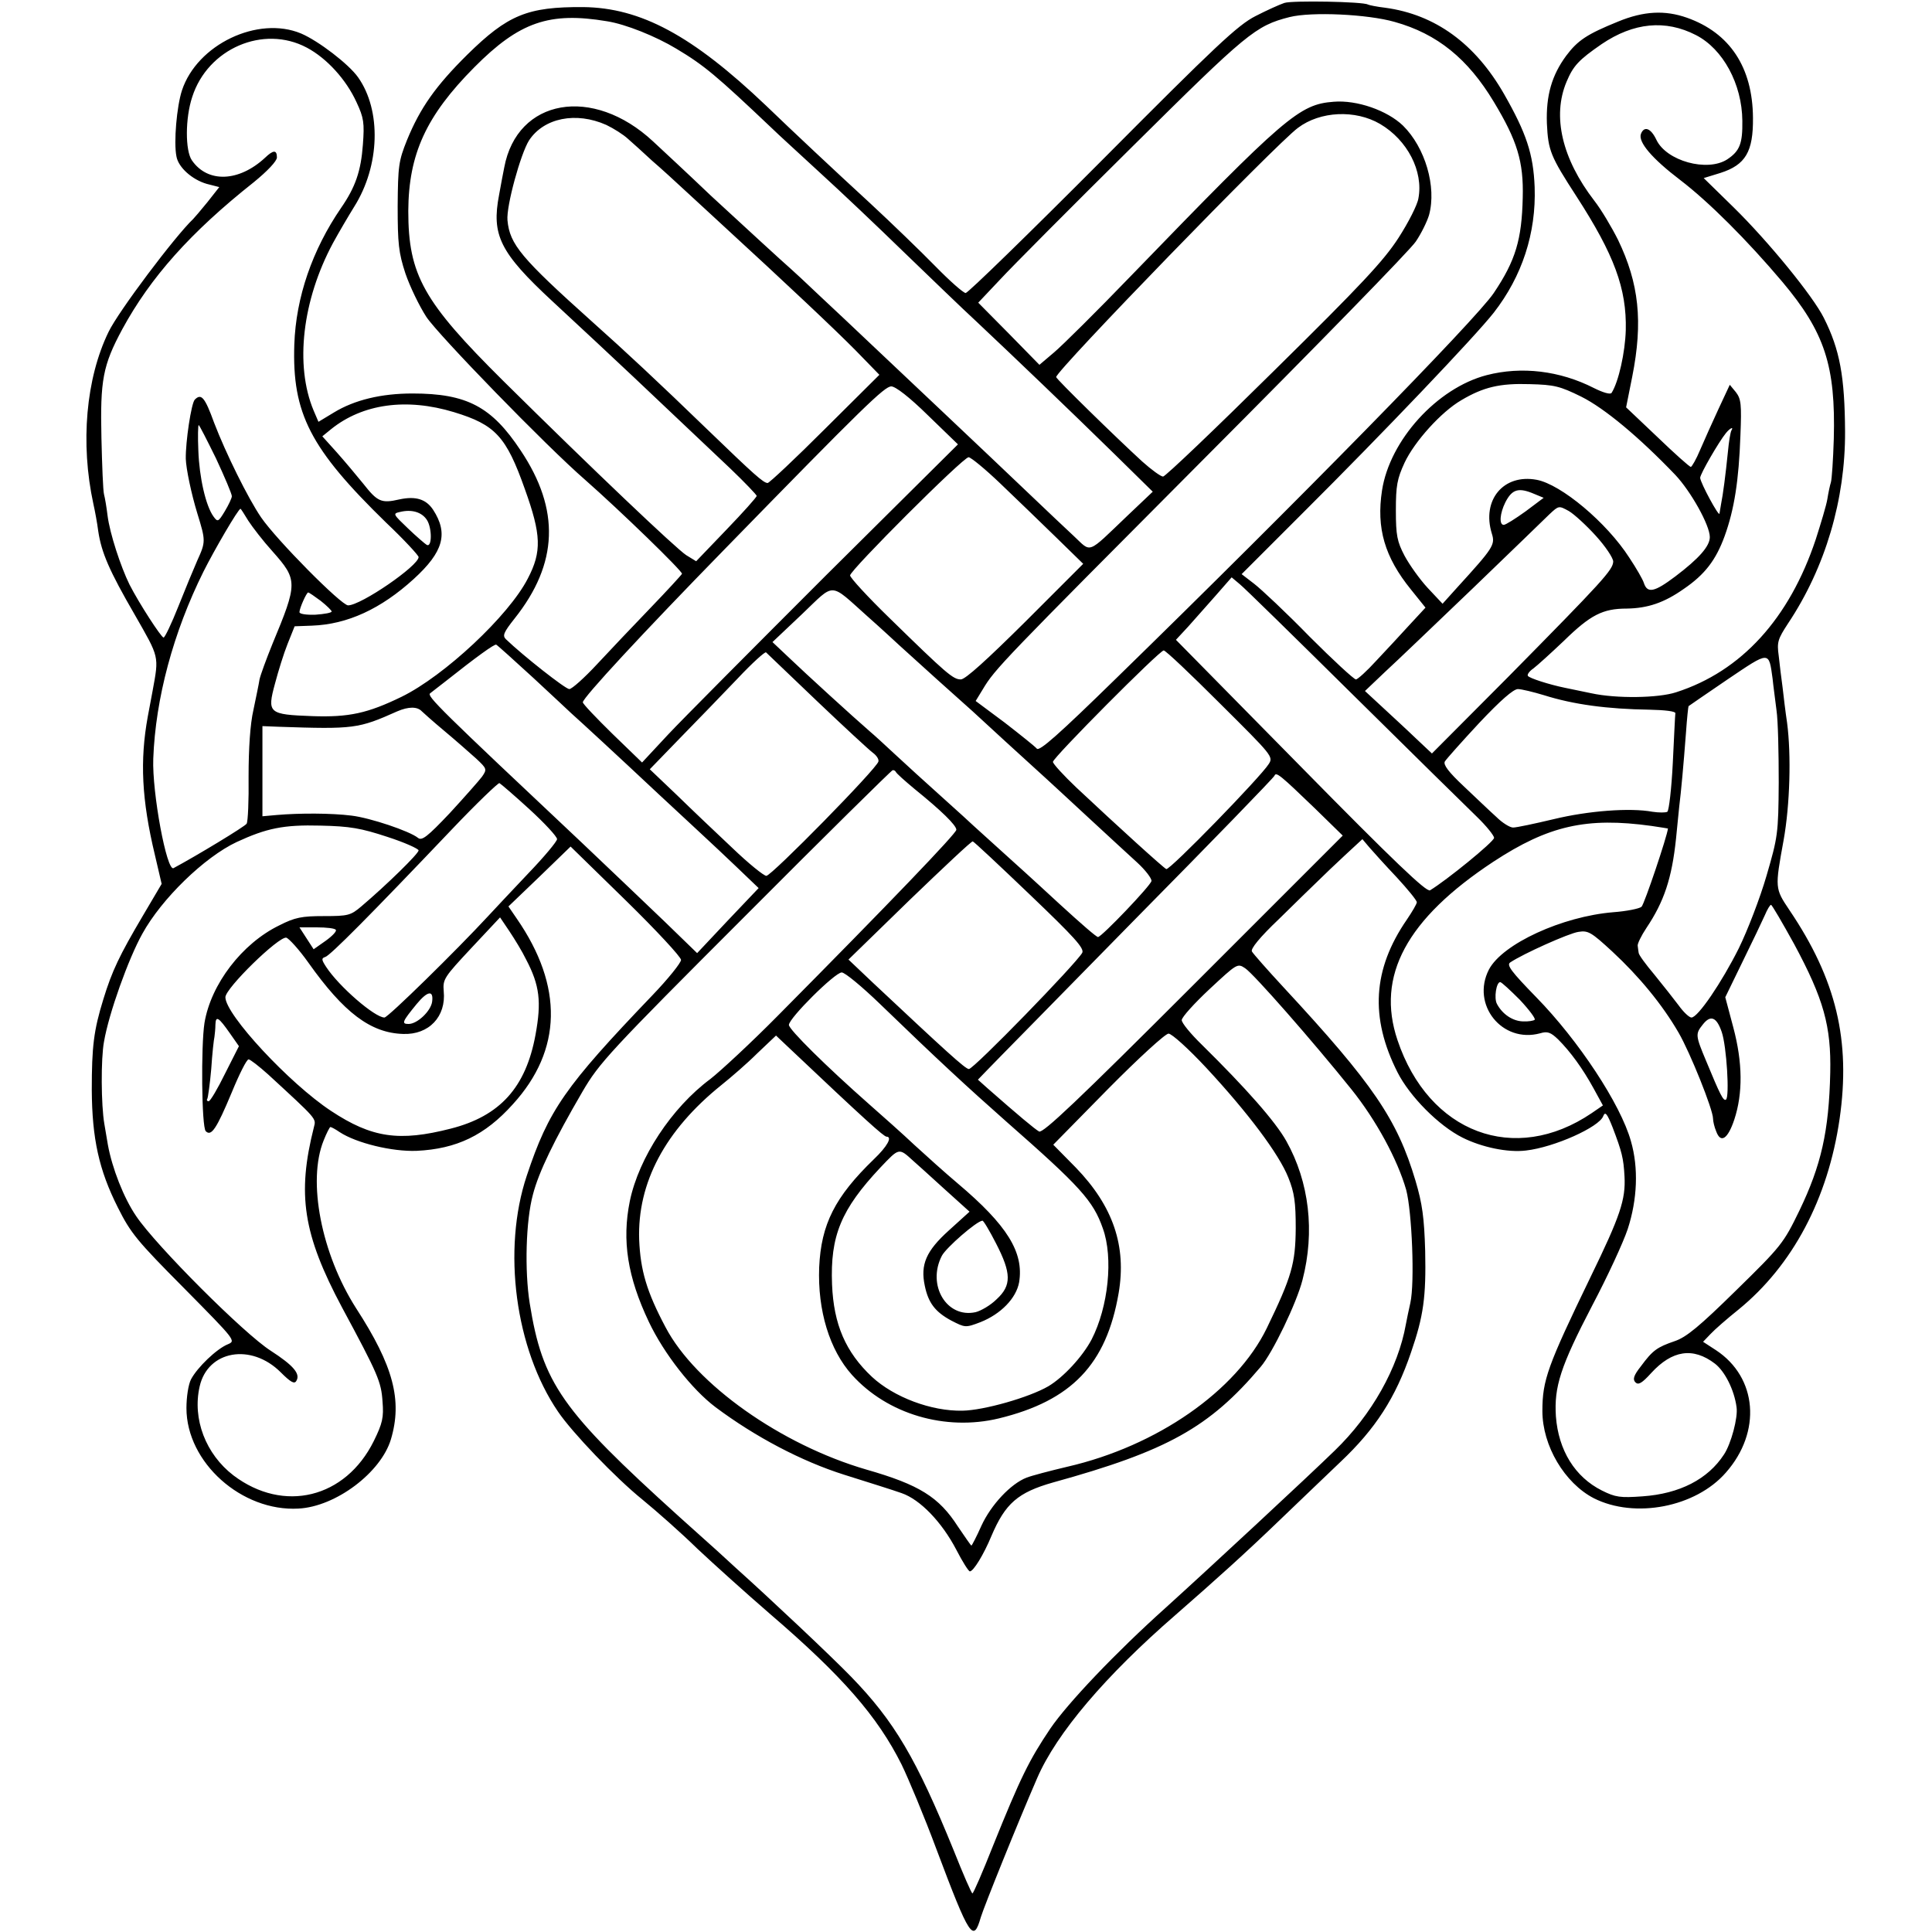 <?xml version="1.0" standalone="no"?>
<!DOCTYPE svg PUBLIC "-//W3C//DTD SVG 20010904//EN"
 "http://www.w3.org/TR/2001/REC-SVG-20010904/DTD/svg10.dtd">
<svg version="1.0" xmlns="http://www.w3.org/2000/svg"
 width="600pt" height="600pt" viewBox="0 0 600 600"
 preserveAspectRatio="xMidYMid meet">
<g transform="translate(0,600) scale(0.1,-0.1)"
fill="#000000" stroke="none">
<path d="M3989 5991 c-15 -5 -55 -23 -90 -41 -55 -28 -124 -93 -475 -446 -227
-228 -418 -414 -425 -414 -7 0 -49 37 -94 83 -44 45 -136 134 -204 197 -111
102 -239 222 -322 302 -229 218 -389 304 -568 306 -173 1 -234 -24 -360 -148
-98 -97 -146 -165 -187 -265 -26 -65 -28 -80 -29 -205 0 -116 3 -145 24 -209
14 -41 43 -101 65 -135 37 -56 373 -402 493 -506 108 -95 303 -284 301 -292
-2 -4 -46 -52 -98 -106 -52 -54 -127 -133 -166 -175 -39 -42 -78 -77 -86 -77
-12 0 -144 104 -197 155 -11 11 -7 21 27 64 136 171 142 338 19 522 -90 136
-167 177 -336 177 -97 0 -180 -20 -244 -59 l-48 -29 -15 35 c-59 141 -35 343
60 520 18 33 48 84 66 113 80 127 85 299 12 402 -29 41 -123 113 -177 136
-134 56 -323 -34 -370 -177 -16 -49 -26 -161 -17 -205 6 -34 49 -72 94 -85
l39 -10 -37 -47 c-21 -26 -41 -49 -44 -52 -56 -53 -233 -288 -263 -351 -70
-144 -88 -345 -47 -534 5 -22 12 -60 15 -84 10 -67 34 -123 114 -261 76 -133
75 -126 55 -235 -2 -11 -9 -47 -15 -80 -25 -137 -19 -259 22 -430 l21 -90 -59
-100 c-72 -122 -95 -170 -122 -258 -30 -97 -36 -147 -36 -282 1 -151 22 -248
81 -365 40 -80 60 -104 206 -251 161 -163 161 -163 135 -174 -34 -14 -94 -71
-114 -109 -8 -16 -14 -54 -14 -89 0 -169 172 -322 348 -312 116 6 256 112 287
215 36 121 8 228 -108 407 -108 169 -152 395 -101 521 9 23 19 42 21 42 3 0
16 -7 29 -16 52 -34 163 -61 239 -58 124 6 212 48 299 145 153 168 157 366 12
576 l-26 38 97 93 96 93 172 -168 c94 -92 171 -175 171 -184 0 -9 -40 -59 -90
-111 -271 -283 -321 -355 -389 -559 -77 -230 -36 -538 97 -733 44 -65 179
-206 262 -273 44 -36 121 -104 170 -152 50 -47 151 -138 225 -202 226 -194
335 -319 410 -469 20 -41 70 -160 109 -265 103 -274 114 -289 137 -209 10 33
115 294 175 432 60 139 212 318 430 507 127 111 215 190 324 295 66 63 151
145 188 180 109 103 171 199 219 340 39 113 47 172 44 315 -3 104 -9 147 -30
218 -57 191 -131 300 -410 601 -50 54 -94 104 -98 111 -5 8 24 44 84 101 50
49 105 103 122 119 17 17 55 53 84 80 l53 49 22 -26 c12 -14 50 -56 85 -93 34
-37 62 -71 62 -77 0 -5 -14 -29 -31 -54 -106 -154 -115 -304 -29 -474 38 -75
128 -166 202 -203 60 -30 141 -47 197 -40 88 10 228 73 240 107 6 15 12 8 29
-35 29 -76 34 -96 37 -152 4 -72 -13 -123 -105 -312 -134 -277 -150 -321 -150
-417 0 -108 69 -224 160 -271 127 -64 316 -28 410 80 111 126 98 295 -31 380
l-40 26 23 24 c13 14 52 48 87 76 168 137 278 344 314 592 35 243 -10 433
-156 649 -45 67 -45 68 -18 216 20 111 24 266 11 365 -5 33 -11 83 -14 110 -4
28 -9 71 -12 98 -6 43 -3 52 29 101 116 174 178 385 177 596 -1 170 -16 254
-66 353 -34 68 -172 237 -280 343 l-93 91 52 16 c78 25 102 66 101 171 -1 157
-72 264 -205 311 -68 24 -134 21 -214 -12 -96 -39 -125 -58 -161 -106 -45 -61
-63 -124 -60 -210 4 -85 11 -102 92 -227 117 -181 156 -286 153 -415 -2 -69
-22 -160 -44 -195 -4 -6 -27 1 -55 15 -106 54 -225 68 -333 40 -154 -40 -301
-202 -325 -358 -18 -117 8 -207 90 -308 l45 -56 -50 -54 c-27 -30 -74 -80
-103 -111 -29 -32 -58 -58 -63 -58 -6 0 -71 60 -144 133 -72 74 -150 147 -172
164 l-39 30 194 194 c242 241 531 544 589 618 88 113 132 247 127 390 -4 103
-26 168 -95 289 -90 157 -214 247 -369 268 -26 3 -50 8 -54 10 -14 9 -235 13
-259 5z m342 -59 c133 -37 228 -115 308 -248 73 -121 93 -186 90 -298 -3 -130
-22 -195 -90 -296 -54 -81 -612 -650 -1172 -1196 -180 -176 -239 -228 -247
-219 -6 7 -51 43 -100 81 l-90 67 22 36 c38 64 61 87 692 721 343 344 637 645
653 670 17 25 35 62 41 82 24 88 -12 210 -81 278 -49 47 -143 80 -215 74 -107
-8 -150 -45 -629 -540 -106 -110 -213 -216 -239 -238 l-46 -39 -95 97 -95 96
68 72 c37 40 223 227 412 414 355 352 381 374 487 401 68 17 242 9 326 -15z
m-2446 2 c58 -9 152 -47 215 -85 87 -52 124 -83 299 -249 14 -14 80 -74 146
-135 66 -60 183 -171 260 -246 77 -74 180 -174 230 -220 120 -113 283 -269
427 -410 l118 -116 -78 -74 c-129 -123 -111 -116 -168 -63 -27 25 -85 80 -129
122 -154 147 -430 407 -505 478 -41 39 -110 104 -154 145 -43 41 -84 79 -90
84 -32 28 -135 123 -249 228 -69 66 -150 141 -179 168 -187 174 -422 133 -462
-81 -3 -14 -10 -52 -16 -85 -24 -125 2 -179 166 -331 220 -204 271 -253 552
-519 45 -43 82 -82 82 -85 0 -4 -42 -51 -94 -105 l-94 -98 -31 19 c-32 21
-287 263 -568 541 -248 246 -295 329 -295 528 1 176 55 295 205 446 140 141
233 173 412 143z m3382 -43 c84 -43 143 -152 144 -266 1 -71 -8 -94 -47 -120
-62 -40 -189 -5 -220 61 -17 36 -38 44 -48 18 -9 -25 34 -76 122 -143 89 -68
208 -187 317 -316 132 -157 166 -261 160 -488 -2 -65 -6 -125 -9 -135 -3 -9
-8 -33 -11 -52 -3 -19 -20 -75 -36 -125 -82 -246 -231 -410 -434 -475 -55 -18
-185 -20 -263 -3 -37 8 -74 15 -82 17 -49 10 -111 30 -115 37 -3 4 5 15 17 23
12 9 55 48 95 86 82 80 120 100 195 100 65 1 116 18 177 61 66 45 100 90 127
164 30 83 44 172 49 312 4 98 2 114 -14 135 l-19 23 -35 -75 c-19 -41 -45 -99
-57 -127 -12 -29 -26 -53 -29 -53 -4 0 -51 42 -104 93 l-97 92 19 95 c34 171
21 290 -44 425 -19 38 -52 94 -74 122 -100 130 -131 262 -86 369 21 50 38 68
109 117 99 67 198 77 293 28z m-4314 -39 c62 -33 122 -99 154 -169 23 -49 25
-65 20 -132 -6 -82 -23 -132 -68 -197 -89 -130 -140 -277 -145 -424 -7 -214
49 -323 285 -553 56 -53 101 -102 101 -107 0 -27 -179 -150 -219 -150 -21 0
-222 203 -270 273 -41 60 -110 200 -146 294 -29 80 -40 92 -60 72 -11 -11 -29
-132 -28 -184 1 -31 17 -108 36 -170 26 -84 26 -88 0 -145 -11 -25 -38 -90
-59 -143 -21 -53 -42 -97 -46 -97 -7 0 -76 106 -106 165 -27 55 -61 158 -68
214 -3 25 -8 55 -11 66 -3 11 -6 90 -8 175 -4 179 4 225 65 338 87 160 211
300 408 456 43 35 72 66 72 77 0 24 -11 24 -37 -1 -81 -75 -178 -79 -227 -8
-21 30 -21 131 1 197 48 150 221 225 356 153z m3333 -237 c85 -50 135 -147
119 -231 -3 -20 -31 -75 -62 -123 -46 -71 -114 -144 -387 -413 -182 -180 -337
-328 -344 -328 -7 0 -36 21 -65 47 -83 76 -267 256 -267 262 0 20 684 725 751
774 69 52 178 57 255 12z m-2403 -3 c23 -11 53 -30 67 -43 14 -12 48 -43 75
-68 28 -24 75 -67 105 -95 31 -28 82 -76 115 -106 196 -180 349 -324 413 -389
l73 -75 -169 -168 c-92 -92 -173 -168 -178 -168 -13 0 -42 26 -186 165 -154
149 -257 245 -358 335 -222 199 -257 241 -264 316 -4 44 41 207 67 248 46 70
146 90 240 48z m3028 -844 c72 -36 179 -125 292 -243 48 -51 107 -156 107
-193 0 -28 -33 -66 -107 -122 -65 -49 -87 -54 -98 -20 -3 10 -23 45 -45 78
-70 109 -212 228 -288 242 -103 19 -171 -63 -139 -167 11 -35 5 -44 -108 -168
l-45 -50 -46 49 c-25 27 -57 72 -72 100 -23 44 -27 63 -27 141 0 77 4 98 27
148 31 66 114 158 176 194 69 41 120 53 213 50 76 -2 93 -6 160 -39z m-2029
-58 l93 -90 -410 -407 c-225 -225 -446 -447 -490 -494 l-81 -87 -92 89 c-50
49 -92 93 -92 98 0 14 187 216 441 476 432 443 496 505 517 505 13 0 56 -33
114 -90z m-1472 10 c128 -39 162 -75 220 -239 51 -142 53 -194 9 -278 -59
-115 -259 -302 -392 -367 -105 -51 -163 -64 -277 -60 -136 5 -141 9 -116 101
10 38 27 93 39 123 l22 55 54 2 c110 4 214 52 316 145 92 84 108 141 60 215
-22 33 -54 43 -105 32 -56 -13 -68 -7 -112 49 -21 26 -58 70 -82 97 l-45 50
27 22 c98 79 234 98 382 53z m-739 -144 c27 -58 49 -110 49 -117 0 -6 -10 -27
-22 -47 -20 -33 -22 -34 -35 -16 -24 33 -44 121 -47 204 -2 44 -1 80 1 80 2 0
26 -47 54 -104z m4706 87 c-3 -5 -8 -35 -11 -68 -7 -69 -15 -131 -21 -160 -2
-11 -4 -24 -5 -30 -1 -12 -59 95 -60 111 0 12 58 112 80 139 13 16 25 21 17 8z
m-2270 -165 c48 -46 125 -120 172 -166 l85 -83 -179 -179 c-120 -119 -187
-180 -201 -180 -24 0 -44 17 -221 190 -68 66 -123 126 -123 133 0 16 351 367
368 367 7 0 52 -37 99 -82z m1658 -32 l29 -12 -56 -42 c-32 -23 -62 -42 -68
-42 -15 0 -12 36 5 70 21 41 41 47 90 26z m191 -130 c30 -33 54 -69 54 -80 -1
-26 -32 -60 -327 -359 l-236 -237 -51 48 c-28 27 -75 70 -104 97 l-53 49 62
59 c35 32 157 149 273 260 115 111 222 214 238 230 29 27 29 27 60 10 17 -10
55 -45 84 -77z m-4185 47 c13 -20 46 -63 75 -95 79 -89 79 -98 0 -288 -19 -47
-37 -96 -40 -110 -2 -14 -11 -56 -19 -95 -10 -43 -15 -120 -15 -206 1 -75 -2
-141 -6 -147 -4 -8 -156 -100 -227 -138 -21 -12 -67 235 -63 340 7 187 62 392
156 581 33 66 108 195 115 195 1 0 12 -17 24 -37z m555 2 c16 -25 16 -87 -1
-77 -5 3 -32 26 -58 51 -46 44 -48 46 -25 51 36 9 68 0 84 -25z m2878 -545
c181 -179 353 -348 383 -377 29 -28 53 -58 53 -65 0 -12 -149 -133 -199 -163
-11 -6 -112 90 -402 385 l-387 393 38 41 c20 23 59 66 86 97 l49 56 25 -21
c14 -11 173 -167 354 -346z m-1509 245 c43 -38 87 -79 99 -90 12 -11 64 -58
116 -105 120 -107 101 -90 215 -195 54 -49 110 -100 124 -113 14 -13 73 -67
131 -121 58 -54 126 -116 152 -140 25 -23 45 -49 44 -57 -2 -14 -155 -174
-166 -174 -5 0 -49 38 -120 103 -25 23 -92 85 -150 137 -58 52 -110 100 -116
105 -6 6 -50 46 -99 90 -49 44 -114 103 -145 132 -31 29 -66 61 -78 71 -52 45
-201 181 -250 228 l-53 50 92 87 c104 99 83 100 204 -8z m-1699 49 c19 -15 34
-30 34 -33 0 -4 -22 -8 -50 -10 -28 -1 -50 2 -50 8 0 12 22 61 27 61 3 0 20
-12 39 -26z m660 -239 c59 -55 112 -104 118 -110 27 -24 141 -129 270 -250 77
-71 147 -137 156 -145 9 -8 48 -45 86 -81 l70 -67 -96 -101 -95 -101 -101 98
c-55 53 -170 162 -254 242 -443 417 -486 459 -474 467 6 5 26 20 45 35 101 80
154 118 160 116 4 -2 55 -48 115 -103z m882 -73 c84 -80 162 -152 173 -160 11
-8 19 -20 17 -27 -5 -22 -332 -355 -348 -355 -8 0 -56 39 -105 86 -50 47 -128
121 -173 165 l-84 80 94 97 c52 53 132 136 178 184 46 49 86 85 89 82 3 -3 75
-72 159 -152z m1251 -7 c163 -162 166 -165 151 -188 -25 -40 -307 -330 -318
-326 -9 4 -150 132 -279 253 -40 38 -73 74 -73 80 0 13 331 346 344 346 6 0
84 -74 175 -165z m1716 77 c2 -21 8 -64 12 -97 5 -33 7 -134 7 -225 -1 -159
-3 -170 -38 -290 -20 -69 -59 -170 -86 -225 -53 -106 -127 -215 -147 -215 -7
0 -25 17 -40 38 -15 20 -49 63 -75 95 -27 32 -49 62 -49 68 -1 5 -2 15 -3 22
-1 6 11 31 27 55 55 82 79 154 92 277 3 33 8 78 10 100 6 49 13 125 21 230 3
44 7 81 8 82 1 1 55 38 121 83 132 89 128 89 140 2z m-710 -51 c92 -29 196
-43 328 -45 48 -1 81 -5 80 -11 -1 -6 -4 -75 -8 -155 -4 -80 -12 -148 -17
-151 -5 -3 -26 -3 -46 0 -70 13 -200 3 -307 -23 -59 -14 -115 -26 -126 -26
-10 0 -34 15 -52 33 -19 17 -64 60 -101 95 -48 45 -64 67 -59 77 5 8 53 62
107 120 66 70 106 105 120 105 11 0 48 -9 81 -19z m-3485 -50 c3 -3 34 -31 70
-61 36 -30 80 -69 99 -86 33 -31 34 -33 18 -56 -9 -12 -54 -63 -100 -113 -70
-74 -87 -87 -99 -77 -26 21 -148 62 -206 69 -63 8 -163 8 -232 2 l-45 -4 0
140 0 140 50 -2 c235 -8 248 -6 369 48 35 15 62 15 76 0z m1472 -188 c2 -5 28
-28 58 -53 84 -68 130 -113 130 -127 0 -11 -203 -223 -555 -578 -82 -83 -177
-171 -209 -196 -120 -89 -222 -244 -250 -379 -25 -123 -7 -236 59 -375 47 -99
134 -210 207 -265 123 -92 267 -168 400 -210 73 -23 153 -48 178 -57 58 -20
125 -90 170 -176 19 -37 38 -67 42 -67 11 0 43 52 67 110 43 101 82 135 191
166 355 98 486 171 645 359 37 43 112 199 130 270 39 150 21 304 -50 431 -34
61 -126 165 -262 299 -35 34 -63 68 -63 77 0 9 39 52 86 96 86 80 87 81 111
65 26 -17 208 -224 330 -376 77 -96 143 -218 170 -312 18 -68 27 -288 13 -351
-5 -21 -11 -52 -14 -67 -24 -135 -106 -281 -221 -392 -81 -79 -389 -365 -525
-488 -156 -140 -304 -296 -358 -375 -66 -98 -93 -153 -178 -364 -32 -81 -61
-148 -64 -148 -3 0 -29 60 -58 133 -116 285 -184 401 -319 540 -60 62 -250
241 -357 337 -21 19 -48 44 -60 55 -12 11 -65 58 -117 105 -365 330 -424 414
-464 663 -16 101 -12 256 10 337 18 70 66 169 154 320 52 89 83 123 506 546
247 248 453 451 457 452 3 1 8 -1 10 -5z m1301 -113 l87 -85 -464 -464 c-360
-360 -467 -461 -479 -455 -14 8 -63 49 -161 135 l-29 26 29 30 c16 17 223 227
459 468 237 240 432 441 433 446 5 13 19 1 125 -101z m-2439 -3 c47 -43 86
-85 86 -93 0 -7 -40 -55 -89 -106 -48 -51 -105 -111 -125 -133 -98 -106 -311
-315 -322 -315 -30 0 -141 96 -181 157 -15 23 -15 27 -3 31 15 4 139 129 394
397 76 80 143 144 147 143 4 -2 46 -38 93 -81z m3485 -52 c28 -4 51 -8 51 -8
-2 -23 -73 -234 -82 -243 -7 -6 -47 -14 -88 -17 -158 -13 -344 -98 -386 -178
-56 -109 41 -230 159 -198 23 7 33 3 56 -19 38 -38 76 -90 110 -152 l29 -53
-35 -24 c-239 -162 -506 -62 -603 227 -67 199 28 376 298 554 171 112 289 139
491 111z m-3926 -34 c53 -17 97 -37 97 -42 0 -10 -99 -107 -178 -174 -33 -28
-41 -30 -116 -30 -69 0 -90 -4 -139 -29 -115 -56 -212 -182 -232 -303 -11 -71
-9 -323 4 -336 17 -17 33 6 81 121 23 56 46 102 52 102 5 0 32 -21 61 -47 152
-140 149 -136 142 -163 -53 -209 -34 -333 87 -560 112 -208 122 -231 126 -293
4 -49 0 -67 -27 -122 -88 -178 -280 -225 -436 -107 -86 66 -128 175 -105 276
25 112 160 136 252 44 30 -30 42 -37 48 -27 14 22 -8 48 -79 94 -82 52 -356
326 -418 418 -39 57 -75 150 -88 222 -3 17 -8 46 -11 65 -10 58 -11 202 -1
255 15 88 76 258 119 335 60 109 193 238 293 285 93 43 146 54 260 51 92 -2
126 -8 208 -35z m1996 -180 c137 -131 169 -166 162 -180 -20 -35 -337 -361
-352 -361 -11 0 -73 57 -297 267 l-77 73 190 185 c105 101 193 184 196 182 4
-1 84 -76 178 -166z m2373 -153 c92 -171 115 -255 112 -399 -4 -182 -28 -288
-96 -429 -49 -101 -56 -110 -196 -247 -114 -112 -155 -146 -191 -158 -55 -19
-68 -28 -105 -78 -23 -29 -26 -41 -17 -50 9 -9 20 -3 49 29 65 71 130 81 198
29 31 -24 60 -82 67 -135 5 -32 -17 -114 -39 -147 -50 -77 -138 -122 -253
-130 -69 -5 -84 -3 -126 18 -84 42 -135 125 -143 230 -6 92 14 155 113 345 47
89 96 195 110 237 30 92 34 190 10 273 -32 115 -163 313 -294 447 -77 79 -93
100 -81 108 40 27 183 91 212 95 30 5 40 -1 105 -61 83 -77 155 -164 206 -252
36 -62 107 -239 107 -267 0 -8 4 -26 10 -40 14 -38 36 -23 56 37 27 82 26 177
-3 286 l-25 94 54 111 c30 61 61 126 69 144 7 17 16 32 19 32 3 0 35 -55 72
-122z m-3938 -48 c42 -80 48 -131 29 -234 -30 -163 -110 -252 -263 -291 -160
-41 -245 -29 -372 55 -129 85 -328 299 -328 353 0 28 165 189 189 185 8 -2 40
-37 69 -78 110 -155 193 -218 294 -221 80 -3 134 54 126 133 -3 37 1 43 86
134 l89 95 29 -43 c16 -24 40 -63 52 -88z m-591 92 c3 -4 -11 -19 -32 -34
l-37 -26 -22 34 -22 34 54 0 c30 0 57 -3 59 -8z m1690 -230 c181 -175 270
-257 392 -365 230 -202 270 -246 300 -332 33 -91 17 -244 -35 -345 -28 -53
-87 -117 -134 -145 -60 -35 -201 -75 -267 -76 -97 -2 -213 42 -281 105 -82 77
-119 163 -124 287 -6 151 28 233 150 363 59 62 57 62 102 21 6 -5 48 -43 93
-84 l82 -74 -64 -58 c-71 -64 -89 -106 -75 -172 11 -53 32 -81 82 -108 43 -22
44 -23 91 -5 63 25 111 74 120 124 15 93 -37 177 -191 307 -38 32 -98 86 -134
119 -36 34 -99 90 -140 126 -135 119 -250 233 -250 247 0 21 143 163 164 163
10 0 63 -44 119 -98z m1987 13 c29 -31 50 -59 46 -62 -3 -3 -20 -6 -37 -5 -31
1 -63 22 -80 54 -10 18 -2 68 10 68 4 0 31 -25 61 -55z m-3378 -6 c-4 -29 -46
-69 -73 -69 -23 0 -20 7 25 62 34 41 53 44 48 7z m-628 -98 l28 -40 -43 -85
c-23 -47 -46 -86 -51 -86 -5 0 -7 4 -4 8 2 4 8 46 12 92 3 47 8 92 10 100 1 8
3 25 3 38 1 29 10 23 45 -27z m4633 4 c15 -43 25 -203 13 -210 -8 -5 -18 15
-61 119 -34 81 -34 85 -11 114 24 31 43 24 59 -23z m-1601 -111 c130 -140 226
-268 255 -341 19 -47 23 -77 23 -158 -1 -109 -12 -149 -90 -310 -95 -195 -341
-366 -619 -430 -55 -13 -112 -28 -127 -34 -49 -19 -110 -84 -140 -149 -15 -34
-30 -62 -31 -62 -2 0 -20 27 -42 59 -59 92 -120 130 -284 177 -265 77 -531
265 -624 442 -59 111 -78 177 -82 272 -6 177 81 340 255 480 30 24 81 68 112
99 l58 55 37 -35 c242 -229 297 -278 306 -279 19 0 3 -30 -39 -70 -121 -117
-164 -202 -170 -336 -5 -134 32 -256 102 -334 110 -122 290 -175 456 -135 226
55 334 168 372 389 25 146 -17 270 -133 390 l-70 71 170 173 c95 96 178 172
188 172 10 0 62 -47 117 -106z m-653 -545 c48 -93 49 -131 2 -174 -19 -19 -49
-36 -65 -40 -90 -20 -152 84 -105 175 13 25 108 108 126 109 3 1 22 -31 42
-70z"/>
</g>
</svg>
